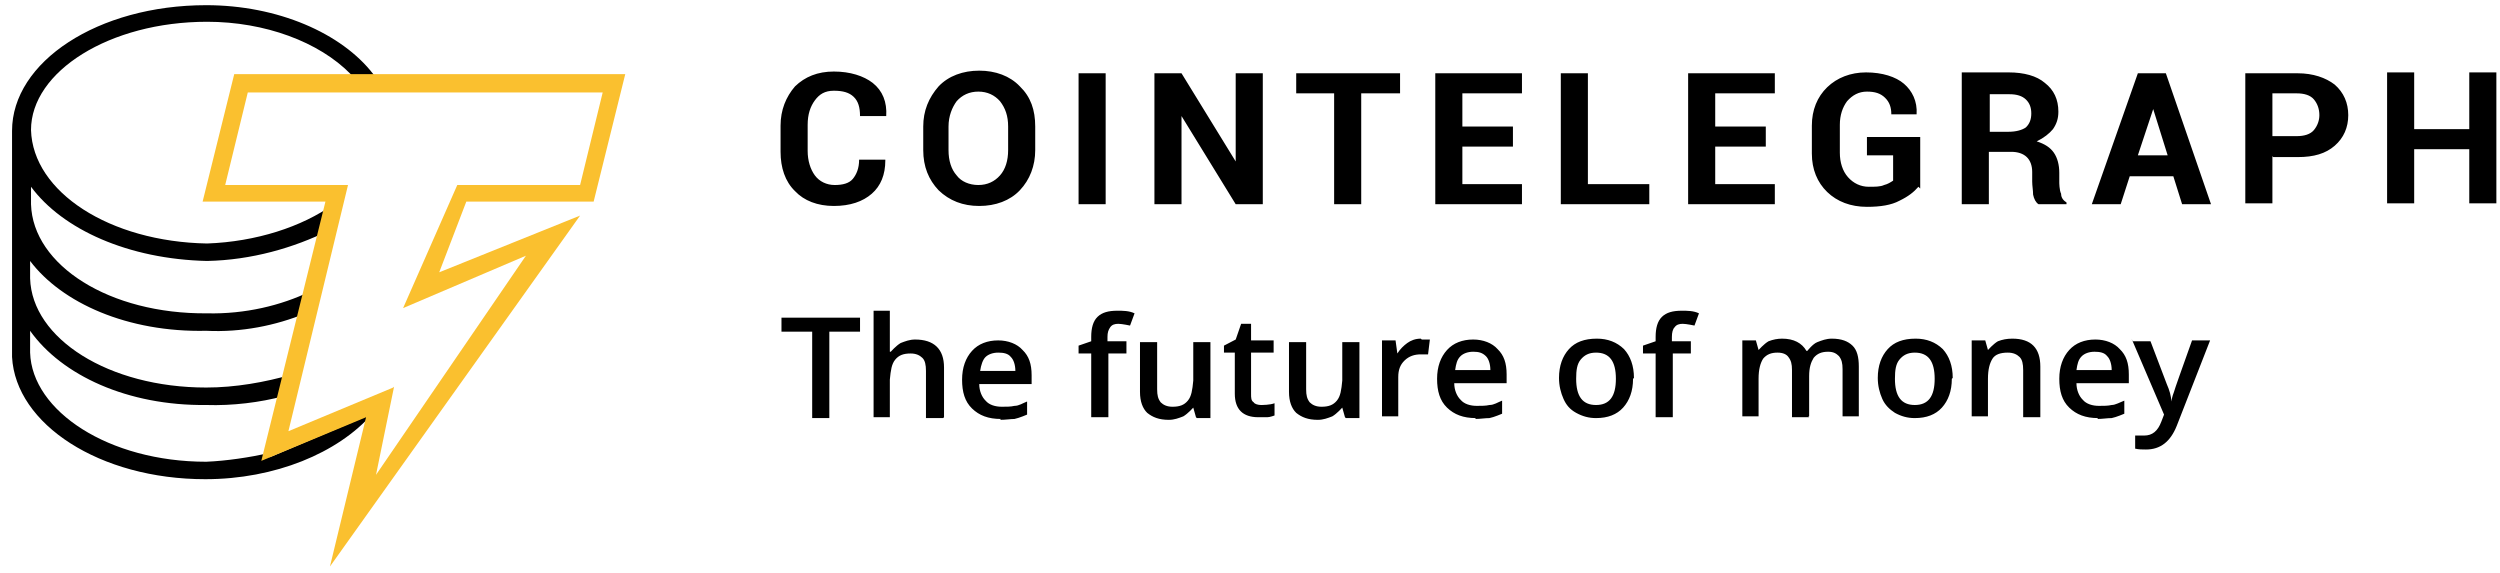 <svg xmlns="http://www.w3.org/2000/svg" width="205" height="47" viewBox="0 0 205 47" fill="none">
  <g clip-path="url(#clip0_1874_9448)">
    <path
      d="M30.535 33.926L22.093 37.505V37.147C20.464 37.505 18.613 37.791 16.909 37.863C8.912 37.863 2.618 33.711 2.469 28.915V27.125C5.061 30.776 10.467 33.282 16.909 33.21C19.057 33.282 21.352 32.995 23.203 32.494L23.944 30.705C21.723 31.349 19.279 31.778 16.909 31.778C8.912 31.778 2.618 27.77 2.469 22.831V21.399C5.061 24.835 10.467 27.269 16.909 27.125C19.797 27.269 22.611 26.696 25.055 25.694L25.425 23.904C23.055 25.049 20.093 25.765 16.983 25.694C8.986 25.765 2.692 21.757 2.543 16.746V15.314C5.135 18.822 10.541 21.256 16.983 21.399C20.612 21.327 24.092 20.325 26.98 18.893L27.35 16.746C24.759 18.607 20.982 19.824 16.983 19.967C8.986 19.824 2.692 15.744 2.543 10.661C2.543 5.865 8.986 1.785 16.983 1.785C21.723 1.785 26.166 3.432 28.757 6.08L29.053 6.51H30.905L30.609 6.08C28.017 2.716 22.759 0.425 16.909 0.425C8.023 0.425 0.988 5.078 0.988 10.733V11.091V29.273C1.285 34.785 8.171 39.294 16.835 39.294C22.537 39.294 27.721 37.147 30.535 33.926Z"
      fill="black" />
    <path
      d="M27.056 46.453L30.018 34.212L21.428 37.791L26.686 16.531H16.615L19.207 6.08H51.271L48.679 16.531H38.238L36.016 22.329L47.568 17.677L27.056 46.453ZM32.314 31.707L30.833 38.937L43.125 20.969L33.054 25.264L37.497 15.171H47.568L49.42 7.583H20.318L18.466 15.171H28.537L23.65 35.358L32.24 31.778L32.314 31.707Z"
      fill="#FAC02F" />
    <path
      d="M72.596 13.167C72.596 14.312 72.226 15.243 71.485 15.887C70.745 16.532 69.708 16.889 68.375 16.889C67.042 16.889 65.931 16.46 65.191 15.672C64.376 14.885 64.006 13.74 64.006 12.451V10.304C64.006 9.015 64.45 7.942 65.191 7.083C66.005 6.295 67.042 5.866 68.375 5.866C69.708 5.866 70.819 6.224 71.559 6.796C72.374 7.44 72.744 8.371 72.67 9.516H70.522C70.522 8.801 70.374 8.299 70.004 7.942C69.634 7.584 69.116 7.44 68.375 7.44C67.635 7.44 67.19 7.727 66.82 8.228C66.45 8.729 66.228 9.373 66.228 10.232V12.38C66.228 13.167 66.45 13.883 66.82 14.384C67.19 14.885 67.783 15.171 68.449 15.171C69.115 15.171 69.634 15.028 69.93 14.67C70.226 14.312 70.448 13.811 70.448 13.095H72.596V13.167ZM84.888 12.308C84.888 13.597 84.444 14.742 83.629 15.601C82.815 16.46 81.63 16.889 80.297 16.889C78.964 16.889 77.853 16.46 76.965 15.601C76.15 14.742 75.706 13.668 75.706 12.308V10.375C75.706 9.087 76.15 8.013 76.965 7.083C77.779 6.224 78.964 5.794 80.297 5.794C81.63 5.794 82.815 6.224 83.629 7.083C84.518 7.942 84.888 9.015 84.888 10.375V12.308ZM82.667 10.375C82.667 9.516 82.445 8.872 82 8.299C81.556 7.798 80.964 7.512 80.223 7.512C79.483 7.512 78.89 7.798 78.446 8.299C78.076 8.801 77.779 9.516 77.779 10.375V12.308C77.779 13.167 78.001 13.883 78.446 14.384C78.816 14.885 79.483 15.171 80.223 15.171C80.964 15.171 81.556 14.885 82 14.384C82.445 13.883 82.667 13.167 82.667 12.308V10.375ZM90.664 16.746H88.443V6.009H90.664V16.746ZM103.549 16.746H101.327L96.884 9.516V16.746H94.663V6.009H96.884L101.327 13.239V6.009H103.549V16.746ZM114.805 7.655H111.62V16.746H109.399V7.655H106.289V6.009H114.805V7.655ZM124.061 12.022H119.914V15.1H124.801V16.746H117.693V6.009H124.801V7.655H119.914V10.375H124.061V12.022ZM130.281 15.1H135.243V16.746H127.986V6.009H130.207V15.1H130.281ZM144.795 12.022H140.648V15.1H145.536V16.746H138.427V6.009H145.536V7.655H140.648V10.375H144.795V12.022ZM157.31 15.315C156.939 15.744 156.495 16.102 155.755 16.46C155.088 16.818 154.2 16.961 153.089 16.961C151.756 16.961 150.645 16.532 149.83 15.744C149.016 14.957 148.572 13.883 148.572 12.594V10.304C148.572 9.015 149.016 7.942 149.83 7.154C150.645 6.367 151.756 5.937 153.015 5.937C154.348 5.937 155.458 6.295 156.125 6.868C156.791 7.44 157.235 8.299 157.161 9.373H155.088C155.088 8.801 154.94 8.371 154.57 8.013C154.2 7.655 153.755 7.512 153.089 7.512C152.422 7.512 151.904 7.798 151.46 8.299C151.089 8.801 150.867 9.445 150.867 10.232V12.523C150.867 13.31 151.089 14.026 151.534 14.527C151.978 15.028 152.57 15.315 153.237 15.315C153.755 15.315 154.2 15.315 154.496 15.171C154.792 15.1 155.014 14.957 155.236 14.813V12.738H153.089V11.234H157.458V15.458L157.31 15.315ZM163.086 12.451V16.746H160.864V5.937H164.715C165.974 5.937 167.01 6.224 167.677 6.796C168.417 7.369 168.787 8.156 168.787 9.158C168.787 9.731 168.639 10.161 168.343 10.59C168.047 10.948 167.603 11.306 167.01 11.592C167.677 11.807 168.121 12.093 168.417 12.523C168.713 12.952 168.861 13.525 168.861 14.169V14.957C168.861 14.957 168.861 15.601 169.01 15.887C169.01 16.245 169.232 16.46 169.454 16.603V16.746H167.158C166.936 16.603 166.788 16.317 166.714 15.959C166.714 15.601 166.64 15.243 166.64 14.885V14.098C166.64 13.597 166.492 13.167 166.196 12.881C165.899 12.594 165.455 12.451 164.937 12.451H163.086ZM163.086 10.805H164.715C165.307 10.805 165.825 10.662 166.122 10.447C166.418 10.161 166.566 9.803 166.566 9.302C166.566 8.801 166.418 8.443 166.122 8.156C165.825 7.87 165.381 7.727 164.789 7.727H163.16V10.876L163.086 10.805ZM178.266 14.456H174.637L173.897 16.746H171.528L175.304 6.009H177.6L181.303 16.746H178.933L178.191 14.384L178.266 14.456ZM175.23 12.738H177.748L176.563 8.944L175.304 12.738H175.23ZM186.337 12.809V16.675H184.115V6.009H188.411C189.669 6.009 190.706 6.367 191.447 6.939C192.187 7.584 192.557 8.443 192.557 9.445C192.557 10.447 192.187 11.306 191.447 11.95C190.706 12.594 189.744 12.881 188.411 12.881H186.412L186.337 12.809ZM186.337 11.163H188.336C188.929 11.163 189.448 11.02 189.744 10.662C190.039 10.304 190.188 9.874 190.188 9.445C190.188 8.944 190.039 8.514 189.744 8.156C189.448 7.798 188.929 7.655 188.336 7.655H186.337V11.163ZM204.702 16.675H202.48V12.236H197.963V16.675H195.742V5.937H197.963V10.59H202.48V5.937H204.702V16.675Z"
      fill="black" />
    <path
      d="M68.005 34.283H66.599V27.197H64.081V26.051H70.523V27.197H68.005V34.283ZM77.336 34.283H75.929V30.418C75.929 29.917 75.855 29.559 75.633 29.344C75.41 29.129 75.114 28.986 74.67 28.986C74.078 28.986 73.707 29.129 73.411 29.487C73.115 29.845 73.041 30.346 72.967 31.134V34.212H71.634V25.479H72.967V27.698C72.967 28.056 72.967 28.414 72.967 28.843H73.041C73.041 28.843 73.485 28.342 73.855 28.127C74.226 27.984 74.596 27.841 75.04 27.841C76.595 27.841 77.41 28.628 77.41 30.132V34.212L77.336 34.283ZM82.075 34.355C81.038 34.355 80.298 34.069 79.706 33.496C79.113 32.923 78.891 32.136 78.891 31.134C78.891 30.132 79.187 29.344 79.706 28.772C80.224 28.199 80.964 27.913 81.853 27.913C82.668 27.913 83.408 28.199 83.852 28.7C84.371 29.201 84.593 29.845 84.593 30.776V31.492H80.298C80.298 32.065 80.52 32.566 80.816 32.852C81.112 33.21 81.631 33.353 82.149 33.353C82.519 33.353 82.89 33.353 83.186 33.281C83.556 33.281 83.852 33.066 84.222 32.923V33.997C84.222 33.997 83.556 34.283 83.186 34.355C82.89 34.355 82.445 34.427 82.001 34.427L82.075 34.355ZM81.853 28.915C81.409 28.915 81.038 29.058 80.816 29.273C80.594 29.487 80.446 29.917 80.372 30.418H83.26C83.26 29.917 83.112 29.487 82.89 29.273C82.667 28.986 82.297 28.915 81.853 28.915ZM92.442 28.986H90.887V34.212H89.48V28.986H88.443V28.342L89.48 27.984V27.626C89.48 26.91 89.628 26.338 89.999 25.98C90.369 25.622 90.887 25.479 91.627 25.479C92.072 25.479 92.59 25.479 93.034 25.694L92.664 26.696C92.664 26.696 91.998 26.553 91.702 26.553C91.405 26.553 91.183 26.624 91.035 26.839C90.887 27.054 90.813 27.268 90.813 27.626V27.984H92.368V28.986H92.442ZM98.07 34.212L97.848 33.425C97.848 33.425 97.403 33.925 97.033 34.14C96.663 34.283 96.293 34.427 95.848 34.427C95.034 34.427 94.516 34.212 94.071 33.854C93.701 33.496 93.479 32.923 93.479 32.136V28.056H94.886V31.921C94.886 32.422 94.96 32.709 95.182 32.995C95.404 33.21 95.7 33.353 96.145 33.353C96.737 33.353 97.107 33.21 97.403 32.852C97.7 32.494 97.774 31.993 97.848 31.206V28.056H99.255V34.283H98.144L98.07 34.212ZM103.476 33.21C103.476 33.21 104.142 33.21 104.512 33.066V34.069C104.512 34.069 104.142 34.212 103.92 34.212C103.698 34.212 103.476 34.212 103.179 34.212C101.92 34.212 101.254 33.568 101.254 32.279V28.915H100.365V28.342L101.328 27.841L101.773 26.553H102.587V27.913H104.438V28.915H102.587V32.279C102.587 32.637 102.587 32.852 102.809 32.995C102.883 33.138 103.179 33.21 103.402 33.21H103.476ZM110.288 34.212L110.066 33.425C110.066 33.425 109.622 33.925 109.252 34.14C108.881 34.283 108.511 34.427 108.067 34.427C107.252 34.427 106.734 34.212 106.29 33.854C105.919 33.496 105.697 32.923 105.697 32.136V28.056H107.104V31.921C107.104 32.422 107.178 32.709 107.4 32.995C107.622 33.21 107.919 33.353 108.363 33.353C108.955 33.353 109.326 33.21 109.622 32.852C109.918 32.494 109.992 31.993 110.066 31.206V28.056H111.473V34.283H110.362L110.288 34.212ZM116.583 27.841C116.583 27.841 117.101 27.841 117.249 27.841L117.101 29.058C117.101 29.058 116.731 29.058 116.509 29.058C115.99 29.058 115.546 29.201 115.176 29.559C114.805 29.917 114.657 30.346 114.657 30.919V34.14H113.324V27.913H114.435L114.583 28.986C114.805 28.628 115.101 28.342 115.398 28.127C115.694 27.913 116.064 27.769 116.509 27.769L116.583 27.841ZM121.026 34.283C119.989 34.283 119.248 33.997 118.656 33.425C118.064 32.852 117.841 32.065 117.841 31.062C117.841 30.06 118.138 29.273 118.656 28.7C119.174 28.127 119.915 27.841 120.803 27.841C121.618 27.841 122.359 28.127 122.803 28.628C123.321 29.129 123.543 29.774 123.543 30.704V31.42H119.248C119.248 31.993 119.471 32.494 119.767 32.78C120.063 33.138 120.581 33.281 121.1 33.281C121.47 33.281 121.84 33.281 122.136 33.21C122.507 33.21 122.803 32.995 123.173 32.852V33.925C123.173 33.925 122.507 34.212 122.136 34.283C121.766 34.283 121.396 34.355 120.952 34.355L121.026 34.283ZM120.803 28.843C120.359 28.843 119.989 28.986 119.767 29.201C119.471 29.487 119.397 29.845 119.322 30.346H122.21C122.21 29.845 122.062 29.416 121.84 29.201C121.544 28.915 121.248 28.843 120.803 28.843ZM133.91 31.062C133.91 32.065 133.614 32.852 133.096 33.425C132.578 33.997 131.837 34.283 130.874 34.283C130.282 34.283 129.764 34.14 129.245 33.854C128.727 33.568 128.431 33.21 128.208 32.709C127.986 32.208 127.838 31.635 127.838 30.991C127.838 29.988 128.134 29.201 128.653 28.628C129.171 28.056 129.912 27.769 130.948 27.769C131.837 27.769 132.578 28.056 133.17 28.628C133.688 29.201 133.984 29.988 133.984 30.991L133.91 31.062ZM129.245 31.062C129.245 32.494 129.764 33.21 130.874 33.21C131.985 33.21 132.503 32.494 132.503 31.062C132.503 29.631 131.985 28.915 130.874 28.915C130.282 28.915 129.912 29.129 129.615 29.487C129.319 29.845 129.245 30.346 129.245 31.062ZM138.724 28.986H137.169V34.212H135.762V28.986H134.725V28.342L135.762 27.984V27.626C135.762 26.91 135.91 26.338 136.28 25.98C136.65 25.622 137.169 25.479 137.909 25.479C138.353 25.479 138.872 25.479 139.316 25.694L138.946 26.696C138.946 26.696 138.279 26.553 137.983 26.553C137.687 26.553 137.465 26.624 137.317 26.839C137.169 26.982 137.095 27.268 137.095 27.626V27.984H138.65V28.986H138.724ZM148.35 34.212H146.943V30.346C146.943 29.845 146.869 29.559 146.647 29.273C146.499 29.058 146.203 28.915 145.758 28.915C145.24 28.915 144.87 29.058 144.574 29.416C144.351 29.774 144.203 30.275 144.203 31.062V34.14H142.871V27.913H143.981L144.203 28.7C144.203 28.7 144.648 28.199 145.018 27.984C145.388 27.841 145.758 27.769 146.129 27.769C147.091 27.769 147.758 28.127 148.128 28.772H148.202C148.202 28.772 148.646 28.199 149.017 28.056C149.387 27.913 149.757 27.769 150.202 27.769C151.016 27.769 151.534 27.984 151.905 28.342C152.275 28.7 152.423 29.273 152.423 30.06V34.14H151.09V30.275C151.09 29.774 151.016 29.487 150.794 29.201C150.572 28.986 150.35 28.843 149.905 28.843C149.387 28.843 149.017 28.986 148.72 29.344C148.498 29.702 148.35 30.132 148.35 30.848V34.14H148.276L148.35 34.212ZM160.05 31.062C160.05 32.065 159.754 32.852 159.236 33.425C158.717 33.997 157.977 34.283 157.014 34.283C156.422 34.283 155.903 34.14 155.385 33.854C154.941 33.568 154.57 33.21 154.348 32.709C154.126 32.208 153.978 31.635 153.978 30.991C153.978 29.988 154.274 29.201 154.793 28.628C155.311 28.056 156.051 27.769 157.088 27.769C157.977 27.769 158.717 28.056 159.31 28.628C159.828 29.201 160.124 29.988 160.124 30.991L160.05 31.062ZM155.385 31.062C155.385 32.494 155.903 33.21 157.014 33.21C158.125 33.21 158.643 32.494 158.643 31.062C158.643 29.631 158.125 28.915 157.014 28.915C156.422 28.915 156.051 29.129 155.755 29.487C155.459 29.845 155.385 30.346 155.385 31.062ZM167.307 34.212H165.9V30.346C165.9 29.845 165.826 29.487 165.604 29.273C165.382 29.058 165.086 28.915 164.641 28.915C164.049 28.915 163.605 29.058 163.382 29.416C163.16 29.774 163.012 30.275 163.012 31.062V34.14H161.679V27.913H162.79L163.012 28.7C163.012 28.7 163.456 28.199 163.827 27.984C164.197 27.841 164.567 27.769 165.012 27.769C166.567 27.769 167.307 28.557 167.307 30.06V34.069V34.212ZM172.046 34.283C171.01 34.283 170.269 33.997 169.677 33.425C169.084 32.852 168.862 32.065 168.862 31.062C168.862 30.06 169.158 29.273 169.677 28.7C170.195 28.127 170.935 27.841 171.825 27.841C172.638 27.841 173.38 28.127 173.823 28.628C174.343 29.129 174.564 29.774 174.564 30.704V31.42H170.269C170.269 31.993 170.491 32.494 170.787 32.78C171.083 33.138 171.602 33.281 172.12 33.281C172.491 33.281 172.861 33.281 173.158 33.21C173.453 33.21 173.823 32.995 174.194 32.852V33.925C174.194 33.925 173.528 34.212 173.158 34.283C172.786 34.283 172.416 34.355 171.971 34.355L172.046 34.283ZM171.75 28.843C171.307 28.843 170.935 28.986 170.713 29.201C170.417 29.487 170.343 29.845 170.269 30.346H173.158C173.158 29.845 173.01 29.416 172.786 29.201C172.565 28.915 172.195 28.843 171.75 28.843ZM174.861 27.984H176.341L177.674 31.492C177.897 31.993 178.044 32.494 178.044 32.923C178.044 32.923 178.119 32.494 178.267 32.136C178.34 31.85 178.859 30.418 179.748 27.913H181.228L178.489 34.928C177.97 36.216 177.156 36.86 175.971 36.86C175.674 36.86 175.379 36.86 175.083 36.789V35.715C175.083 35.715 175.527 35.715 175.822 35.715C176.489 35.715 176.934 35.357 177.231 34.57L177.452 33.997L174.786 27.769L174.861 27.984Z"
      fill="black" />
  </g>
  <defs>
    <clipPath id="clip0_1874_9448">
      <rect width="204.568" height="46.028" fill="black" transform="translate(0.154 0.425)" />
    </clipPath>
  </defs>
</svg>

